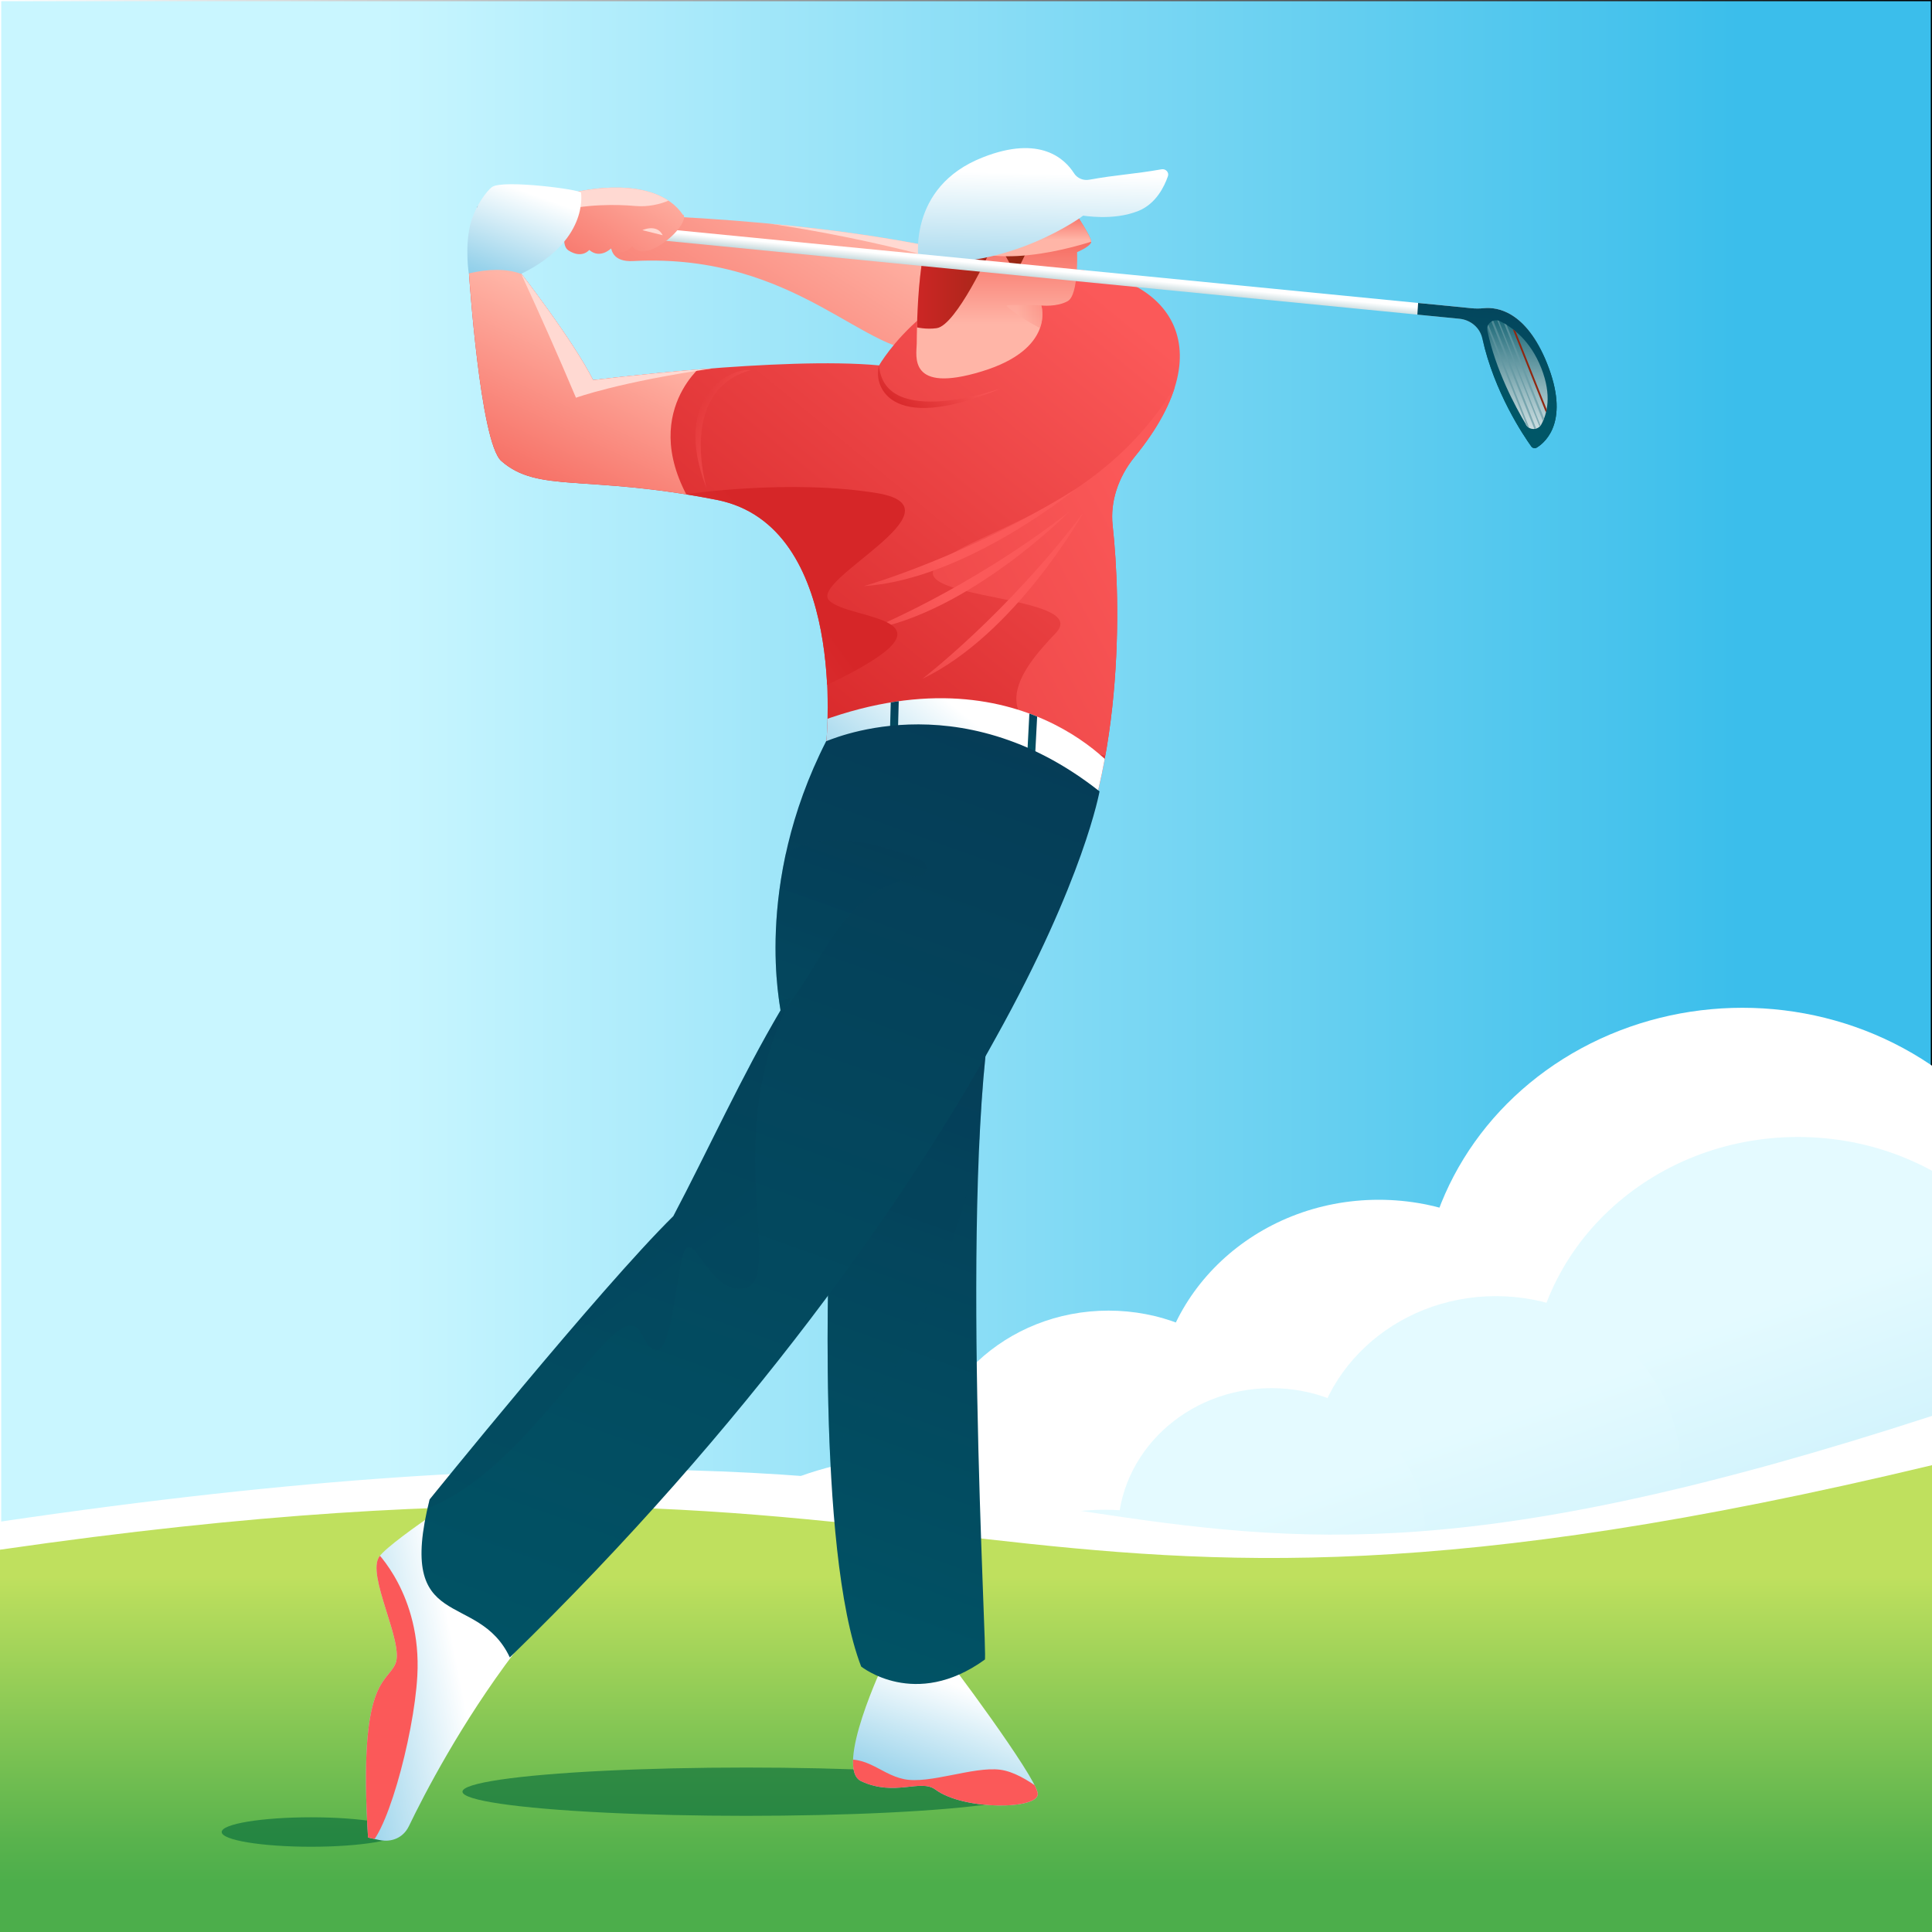 <?xml version="1.0" encoding="UTF-8"?>
<svg xmlns="http://www.w3.org/2000/svg" width="800" height="800" xmlns:xlink="http://www.w3.org/1999/xlink" version="1.1" viewBox="0 0 800 800">
  <rect x="0" y="0" width="800" height="800" fill="#808080" stroke="none"/>
  <!-- Generator: Adobe Illustrator 29.3.1, SVG Export Plug-In . SVG Version: 2.1.0 Build 151)  -->
  <defs>
    <style>
      .st0 {
        fill: none;
      }

      .st1 {
        fill: url(#linear-gradient2);
      }

      .st2 {
        fill: url(#linear-gradient9);
      }

      .st3 {
        fill: url(#linear-gradient3);
      }

      .st4 {
        fill: url(#linear-gradient6);
      }

      .st5 {
        fill: url(#linear-gradient8);
      }

      .st6 {
        fill: url(#linear-gradient7);
      }

      .st7 {
        fill: url(#linear-gradient5);
      }

      .st8 {
        fill: url(#linear-gradient4);
      }

      .st9 {
        fill: url(#linear-gradient);
        stroke: url(#linear-gradient1);
        stroke-miterlimit: 10;
      }

      .st10 {
        fill: url(#linear-gradient31);
      }

      .st11 {
        fill: url(#linear-gradient30);
      }

      .st12 {
        fill: url(#linear-gradient38);
      }

      .st13 {
        fill: url(#linear-gradient32);
      }

      .st14 {
        fill: url(#linear-gradient39);
      }

      .st15 {
        fill: url(#linear-gradient34);
      }

      .st16 {
        fill: url(#linear-gradient37);
      }

      .st17 {
        fill: url(#linear-gradient35);
      }

      .st18 {
        fill: url(#linear-gradient33);
      }

      .st19 {
        fill: url(#linear-gradient36);
      }

      .st20 {
        fill: url(#linear-gradient40);
      }

      .st21 {
        fill: url(#linear-gradient28);
      }

      .st22 {
        fill: url(#linear-gradient29);
      }

      .st23 {
        fill: url(#linear-gradient18);
      }

      .st24 {
        fill: url(#linear-gradient13);
      }

      .st25 {
        fill: url(#linear-gradient12);
      }

      .st26 {
        fill: url(#linear-gradient15);
      }

      .st27 {
        fill: url(#linear-gradient16);
      }

      .st28 {
        fill: url(#linear-gradient11);
      }

      .st29 {
        fill: url(#linear-gradient17);
      }

      .st30 {
        fill: url(#linear-gradient14);
      }

      .st31 {
        fill: url(#linear-gradient19);
      }

      .st32 {
        fill: url(#linear-gradient23);
      }

      .st33 {
        fill: url(#linear-gradient24);
      }

      .st34 {
        fill: url(#linear-gradient20);
      }

      .st35 {
        fill: url(#linear-gradient26);
      }

      .st36, .st37, .st38, .st39, .st40, .st41, .st42, .st43 {
        isolation: isolate;
      }

      .st37 {
        fill: url(#linear-gradient21);
      }

      .st37, .st38, .st39, .st40, .st41, .st42, .st43 {
        mix-blend-mode: multiply;
      }

      .st38 {
        fill: url(#linear-gradient27);
      }

      .st44 {
        fill: #02683b;
      }

      .st45 {
        clip-path: url(#clippath-11);
      }

      .st46 {
        clip-path: url(#clippath-10);
      }

      .st47 {
        clip-path: url(#clippath-1);
      }

      .st48 {
        clip-path: url(#clippath-3);
      }

      .st49 {
        clip-path: url(#clippath-4);
      }

      .st50 {
        clip-path: url(#clippath-2);
      }

      .st51 {
        clip-path: url(#clippath-7);
      }

      .st52 {
        clip-path: url(#clippath-6);
      }

      .st53 {
        clip-path: url(#clippath-9);
      }

      .st54 {
        clip-path: url(#clippath-8);
      }

      .st55 {
        clip-path: url(#clippath-5);
      }

      .st56 {
        fill: #fff;
      }

      .st57 {
        fill: #fb5959;
      }

      .st58 {
        opacity: .6;
      }

      .st59 {
        opacity: .5;
      }

      .st39 {
        fill: url(#linear-gradient42);
        opacity: .2;
      }

      .st40 {
        fill: url(#linear-gradient22);
      }

      .st40, .st41 {
        opacity: .4;
      }

      .st41 {
        fill: url(#linear-gradient25);
      }

      .st42 {
        fill: url(#linear-gradient41);
      }

      .st42, .st43 {
        opacity: .3;
      }

      .st43 {
        fill: url(#linear-gradient10);
      }

      .st60 {
        fill: #ffd9d2;
      }

      .st61 {
        clip-path: url(#clippath);
      }
    </style>
    <linearGradient id="linear-gradient" x1="0" y1="400" x2="800" y2="400" gradientTransform="translate(0 800) scale(1 -1)" gradientUnits="userSpaceOnUse">
      <stop offset=".2" stop-color="#c9f6ff"/>
      <stop offset=".7" stop-color="#63cef0"/>
      <stop offset=".9" stop-color="#3bbeeb"/>
    </linearGradient>
    <linearGradient id="linear-gradient1" x1="-.5" y1="400" x2="800.5" y2="400" gradientTransform="translate(0 800) scale(1 -1)" gradientUnits="userSpaceOnUse">
      <stop offset="0" stop-color="#fff"/>
      <stop offset="1" stop-color="#000"/>
    </linearGradient>
    <clipPath id="clippath">
      <rect class="st0" x="251.8" y="348.9" width="548.2" height="396.1"/>
    </clipPath>
    <linearGradient id="linear-gradient2" x1="-375.7" y1="335.8" x2="-241.5" y2="-49.7" gradientTransform="translate(1081.8 800) scale(1 -1)" gradientUnits="userSpaceOnUse">
      <stop offset=".2" stop-color="#c9f6ff"/>
      <stop offset=".7" stop-color="#63cef0"/>
      <stop offset=".9" stop-color="#3bbeeb"/>
    </linearGradient>
    <linearGradient id="linear-gradient3" x1="-496" y1="287.9" x2="-361.8" y2="-97.5" gradientTransform="translate(1081.8 800) scale(1 -1)" gradientUnits="userSpaceOnUse">
      <stop offset=".2" stop-color="#c9f6ff"/>
      <stop offset=".7" stop-color="#63cef0"/>
      <stop offset=".9" stop-color="#3bbeeb"/>
    </linearGradient>
    <linearGradient id="linear-gradient4" x1="-585.5" y1="252.3" x2="-451.2" y2="-133.2" gradientTransform="translate(1081.8 800) scale(1 -1)" gradientUnits="userSpaceOnUse">
      <stop offset=".2" stop-color="#c9f6ff"/>
      <stop offset=".7" stop-color="#63cef0"/>
      <stop offset=".9" stop-color="#3bbeeb"/>
    </linearGradient>
    <linearGradient id="linear-gradient5" x1="-667.4" y1="218.6" x2="-534.6" y2="-162.7" gradientTransform="translate(1081.8 800) scale(1 -1)" gradientUnits="userSpaceOnUse">
      <stop offset=".2" stop-color="#c9f6ff"/>
      <stop offset=".7" stop-color="#63cef0"/>
      <stop offset=".9" stop-color="#3bbeeb"/>
    </linearGradient>
    <linearGradient id="linear-gradient6" x1="1445.6" y1="183.2" x2="1445.6" y2="1.9" gradientTransform="translate(1845.6 800) rotate(-180)" gradientUnits="userSpaceOnUse">
      <stop offset=".2" stop-color="#bfe05e"/>
      <stop offset=".8" stop-color="#59b34d"/>
      <stop offset=".9" stop-color="#4cae4b"/>
    </linearGradient>
    <linearGradient id="linear-gradient7" x1="1114.6" y1="114" x2="1140" y2="42.9" gradientTransform="translate(1522.7 800) rotate(-180)" gradientUnits="userSpaceOnUse">
      <stop offset=".2" stop-color="#fff"/>
      <stop offset=".8" stop-color="#99d3eb"/>
      <stop offset=".9" stop-color="#8bcde9"/>
    </linearGradient>
    <clipPath id="clippath-1">
      <path class="st0" d="M366.2,688.1c-.1.2-21.1,44.4-9.5,49.5,13.8,6.4,24.5-1.1,30.6,3.4,11.8,8.8,43.4,8.3,42.4,1.6-.7-6.9-38.1-57.1-38.5-56.8-8.4.8-16.7,1.6-25,2.3Z"/>
    </clipPath>
    <linearGradient id="linear-gradient8" x1="1317.3" y1="118.2" x2="1401.3" y2="101.5" gradientTransform="translate(1522.7 800) rotate(-180)" gradientUnits="userSpaceOnUse">
      <stop offset=".2" stop-color="#fff"/>
      <stop offset=".8" stop-color="#99d3eb"/>
      <stop offset=".9" stop-color="#8bcde9"/>
    </linearGradient>
    <clipPath id="clippath-2">
      <path class="st0" d="M203.9,610.7c-.2.2-41.3,26.4-46.8,33.8-5.6,7.6,10.5,36,6.6,44.5-3.8,8.4-15.4,6.4-11.3,71.9,1.5.3,3.1.7,4.6,1,5.3,1.1,10-1,12.3-5.7,6.5-13.5,21.7-42.8,43.8-72,30.4-39.9,18.8-80.4-9.3-73.5h0Z"/>
    </clipPath>
    <linearGradient id="linear-gradient9" x1="1075.5" y1="401.6" x2="1193.5" y2="71.6" gradientTransform="translate(1522.7 800) rotate(-180)" gradientUnits="userSpaceOnUse">
      <stop offset="0" stop-color="#063b56"/>
      <stop offset="1" stop-color="#005667"/>
    </linearGradient>
    <clipPath id="clippath-3">
      <path class="st0" d="M343.5,510.5c0,.2-5.7,131,13.1,179.6.1,0,22.3,18,51.2-2.9,1.3-.7-10.9-197.8,3.7-274.5,0,0-44.1,41.1-68.1,97.7h0Z"/>
    </clipPath>
    <linearGradient id="linear-gradient10" x1="1149.2" y1="404.2" x2="1251" y2="119.3" gradientTransform="translate(1522.7 800) rotate(-180)" gradientUnits="userSpaceOnUse">
      <stop offset="0" stop-color="#063b56"/>
      <stop offset="1" stop-color="#005667"/>
    </linearGradient>
    <linearGradient id="linear-gradient11" x1="1234.6" y1="609.7" x2="1148.7" y2="743.8" gradientTransform="translate(1522.7 800) rotate(-180)" gradientUnits="userSpaceOnUse">
      <stop offset="0" stop-color="#f5645a"/>
      <stop offset=".8" stop-color="#ffb5a7"/>
    </linearGradient>
    <clipPath id="clippath-4">
      <path class="st0" d="M385.2,145.2c-26,4-54.6-40.7-123.1-37.1-16.6.8-5.8-19.3-5.7-19.3,60.8,1.8,133.5,9.5,176.4,26.5,0,0-21.4,25.8-47.5,29.9h-.1Z"/>
    </clipPath>
    <linearGradient id="linear-gradient12" x1="1091.3" y1="697.4" x2="1236" y2="521.1" gradientTransform="translate(1522.7 800) rotate(-180)" gradientUnits="userSpaceOnUse">
      <stop offset="0" stop-color="#fb5959"/>
      <stop offset="1" stop-color="#d62628"/>
    </linearGradient>
    <clipPath id="clippath-5">
      <path class="st0" d="M342.2,306.9c-.1.3,9.1-89-45.3-99.9-54.4-10.7-74-2.7-89.3-16.1-8.8-7.7-13.4-77.7-13.4-77.7,8.1-4.1,15.6-4.9,21.7.2,0,0,21.3,27.4,29.7,44,0,0,78.5-9.9,118.4-6.1-.1.2,22.9-40.3,72.4-40.2,45.7,0,72.2,30.7,33.4,78.1-6.9,8.5-10.1,18.7-9.1,28.2,3.5,31.2,5.2,104-23,156,.2-.1-11.8-73.4-95.6-66.5h.1Z"/>
    </clipPath>
    <linearGradient id="linear-gradient13" x1="1030.1" y1="565.2" x2="1310.7" y2="415.5" gradientTransform="translate(1522.7 800) rotate(-180)" gradientUnits="userSpaceOnUse">
      <stop offset="0" stop-color="#fb5959"/>
      <stop offset="1" stop-color="#d62628"/>
    </linearGradient>
    <linearGradient id="linear-gradient14" x1="1308.3" y1="588.9" x2="1255.3" y2="699.9" gradientTransform="translate(1522.7 800) rotate(-180)" gradientUnits="userSpaceOnUse">
      <stop offset="0" stop-color="#f5645a"/>
      <stop offset=".7" stop-color="#ffb5a7"/>
    </linearGradient>
    <linearGradient id="linear-gradient15" x1="873.2" y1="127.9" x2="933.4" y2="54.6" gradientTransform="translate(1197.4 586.5) rotate(-164.6)" gradientUnits="userSpaceOnUse">
      <stop offset="0" stop-color="#fb5959"/>
      <stop offset="1" stop-color="#d62628"/>
    </linearGradient>
    <linearGradient id="linear-gradient16" x1="1006.4" y1="310.7" x2="1066.2" y2="237.8" gradientTransform="translate(1342.2 697.4) rotate(-171.8)" gradientUnits="userSpaceOnUse">
      <stop offset="0" stop-color="#fb5959"/>
      <stop offset="1" stop-color="#d62628"/>
    </linearGradient>
    <linearGradient id="linear-gradient17" x1="1218.5" y1="852.9" x2="1277.3" y2="781.2" gradientTransform="translate(1754.9 890.3) rotate(170.1)" gradientUnits="userSpaceOnUse">
      <stop offset="0" stop-color="#fb5959"/>
      <stop offset="1" stop-color="#d62628"/>
    </linearGradient>
    <linearGradient id="linear-gradient18" x1="1098" y1="506.2" x2="1153.8" y2="438.2" gradientTransform="translate(1522.7 800) rotate(-180)" gradientUnits="userSpaceOnUse">
      <stop offset=".2" stop-color="#fff"/>
      <stop offset=".8" stop-color="#99d3eb"/>
      <stop offset=".9" stop-color="#8bcde9"/>
    </linearGradient>
    <clipPath id="clippath-6">
      <path class="st0" d="M465.1,322.9c.6-.8-43.4-58.6-133.1-21.2-.3,7.4-.6,14.9-.9,22.3,46.9,5.8,93.1,12.4,138.8,19.7-1.6-6.9-3.2-13.9-4.9-20.7h.1Z"/>
    </clipPath>
    <linearGradient id="linear-gradient19" x1="1145.9" y1="509.9" x2="1160.5" y2="492.1" gradientTransform="translate(1522.7 800) rotate(-180)" gradientUnits="userSpaceOnUse">
      <stop offset="0" stop-color="#063b56"/>
      <stop offset="1" stop-color="#005667"/>
    </linearGradient>
    <linearGradient id="linear-gradient20" x1="1088.4" y1="508.2" x2="1103.6" y2="489.6" gradientTransform="translate(1522.7 800) rotate(-180)" gradientUnits="userSpaceOnUse">
      <stop offset="0" stop-color="#063b56"/>
      <stop offset="1" stop-color="#005667"/>
    </linearGradient>
    <linearGradient id="linear-gradient21" x1="1127" y1="652" x2="1147.4" y2="627.1" gradientTransform="translate(1522.7 800) rotate(-180)" gradientUnits="userSpaceOnUse">
      <stop offset="0" stop-color="#fb5959"/>
      <stop offset="1" stop-color="#d62628"/>
    </linearGradient>
    <linearGradient id="linear-gradient22" x1="-1091.2" y1="-473.6" x2="-1080" y2="-487.3" gradientTransform="translate(717.5 -1260.7) rotate(-92.2) scale(1.3 1)" gradientUnits="userSpaceOnUse">
      <stop offset="0" stop-color="#fb5959"/>
      <stop offset="1" stop-color="#d62628"/>
    </linearGradient>
    <linearGradient id="linear-gradient23" x1="1341.7" y1="458.9" x2="1196.3" y2="563.4" gradientTransform="translate(1522.7 800) rotate(-180)" gradientUnits="userSpaceOnUse">
      <stop offset="0" stop-color="#fb5959"/>
      <stop offset="1" stop-color="#d62628"/>
    </linearGradient>
    <linearGradient id="linear-gradient24" x1="1107.1" y1="704.2" x2="1107.1" y2="656.2" gradientTransform="translate(1522.7 800) rotate(-180)" gradientUnits="userSpaceOnUse">
      <stop offset="0" stop-color="#f5645a"/>
      <stop offset=".8" stop-color="#ffb5a7"/>
    </linearGradient>
    <clipPath id="clippath-7">
      <path class="st0" d="M443.1,85s9.4,13.5,8.7,15.4c-.7,1.9-5.8,4-5.8,4,0,0,.7,17.8-3.9,20.3-4.5,2.5-10.9,1.8-10.9,1.8,0,0,5.9,18-24.7,27.3-30.5,9.3-27-6.4-26.9-11.5s-.2-49.7,11.6-58.3c11.8-8.5,36.4-16.7,51.9,1h0Z"/>
    </clipPath>
    <linearGradient id="linear-gradient25" x1="1084.4" y1="668" x2="1106.1" y2="668" gradientTransform="translate(1522.7 800) rotate(-180)" gradientUnits="userSpaceOnUse">
      <stop offset="0" stop-color="#f5645a"/>
      <stop offset=".8" stop-color="#ffb5a7"/>
    </linearGradient>
    <linearGradient id="linear-gradient26" x1="1094.3" y1="683.4" x2="1150.6" y2="683.4" gradientTransform="translate(1522.7 800) rotate(-180)" gradientUnits="userSpaceOnUse">
      <stop offset="0" stop-color="#8f2711"/>
      <stop offset="1" stop-color="#d62628"/>
    </linearGradient>
    <linearGradient id="linear-gradient27" x1="1092.2" y1="712.6" x2="1092.2" y2="697.8" gradientTransform="translate(1522.7 800) rotate(-180)" gradientUnits="userSpaceOnUse">
      <stop offset="0" stop-color="#f5645a"/>
      <stop offset=".8" stop-color="#ffb5a7"/>
    </linearGradient>
    <linearGradient id="linear-gradient28" x1="1090.1" y1="743.3" x2="1091.9" y2="667.5" gradientTransform="translate(1522.7 800) rotate(-180)" gradientUnits="userSpaceOnUse">
      <stop offset=".2" stop-color="#fff"/>
      <stop offset=".8" stop-color="#99d3eb"/>
      <stop offset=".9" stop-color="#8bcde9"/>
    </linearGradient>
    <linearGradient id="linear-gradient29" x1="-601.3" y1="3384.8" x2="-608.5" y2="3388.5" gradientTransform="translate(3172.1 -1700.7) rotate(-111.3) scale(1 -1)" gradientUnits="userSpaceOnUse">
      <stop offset="0" stop-color="#063b56"/>
      <stop offset="1" stop-color="#005667"/>
    </linearGradient>
    <linearGradient id="linear-gradient30" x1="1099.3" y1="1178.6" x2="1107.6" y2="1158" gradientTransform="translate(1847 935.4) rotate(163.8)" gradientUnits="userSpaceOnUse">
      <stop offset=".2" stop-color="#fff"/>
      <stop offset=".5" stop-color="#98bbc1"/>
      <stop offset=".9" stop-color="#005667"/>
    </linearGradient>
    <clipPath id="clippath-8">
      <path class="st0" d="M276,95l-.5,4.7,328.9,32.3c4.6.5,8.4,3.7,9.4,8.1,5,22.4,17,40.2,20.3,44.8.5.7,1.6.9,2.3.4,3.9-2.4,13.6-11.3,4.2-34.8-8.7-21.9-20.8-23.4-26.1-22.9-1.8.2-3.6.2-5.4,0l-333.1-32.7h0Z"/>
    </clipPath>
    <linearGradient id="linear-gradient31" x1="-757.9" y1="3018.6" x2="-819" y2="3052.2" gradientTransform="translate(3172.1 -1700.7) rotate(-111.3) scale(1 -1)" gradientUnits="userSpaceOnUse">
      <stop offset="0" stop-color="#063b56"/>
      <stop offset="1" stop-color="#005667"/>
    </linearGradient>
    <linearGradient id="linear-gradient32" x1="-836.7" y1="3060.8" x2="-773.2" y2="3028.2" gradientTransform="translate(3172.1 -1700.7) rotate(-111.3) scale(1 -1)" gradientUnits="userSpaceOnUse">
      <stop offset="0" stop-color="#fff"/>
      <stop offset=".4" stop-color="#98bbc1"/>
      <stop offset=".9" stop-color="#005667"/>
    </linearGradient>
    <clipPath id="clippath-9">
      <path class="st0" d="M631.9,175.8c-4.4-7.3-12.7-22.8-16-38.9-.6-2.9,2.5-5.2,5.2-3.9,5.2,2.5,12.6,8,17.1,19.4s2.4,19,0,23.4c-1.4,2.4-4.9,2.5-6.4,0h.1Z"/>
    </clipPath>
    <linearGradient id="linear-gradient33" x1="-810.6" y1="3073.5" x2="-800.2" y2="3026" gradientTransform="translate(3172.1 -1700.7) rotate(-111.3) scale(1 -1)" gradientUnits="userSpaceOnUse">
      <stop offset="0" stop-color="#fff"/>
      <stop offset="1" stop-color="#005667"/>
    </linearGradient>
    <linearGradient id="linear-gradient34" x1="-810.6" y1="3075.9" x2="-800.2" y2="3028.4" gradientTransform="translate(3172.1 -1700.7) rotate(-111.3) scale(1 -1)" gradientUnits="userSpaceOnUse">
      <stop offset="0" stop-color="#fff"/>
      <stop offset="1" stop-color="#005667"/>
    </linearGradient>
    <linearGradient id="linear-gradient35" x1="1094.2" y1="647.2" x2="1150.6" y2="647.2" gradientTransform="translate(1522.7 800) rotate(-180)" gradientUnits="userSpaceOnUse">
      <stop offset="0" stop-color="#8f2711"/>
      <stop offset="1" stop-color="#d62628"/>
    </linearGradient>
    <linearGradient id="linear-gradient36" x1="-810.7" y1="3068.8" x2="-800.3" y2="3021.3" gradientTransform="translate(3172.1 -1700.7) rotate(-111.3) scale(1 -1)" gradientUnits="userSpaceOnUse">
      <stop offset="0" stop-color="#fff"/>
      <stop offset="1" stop-color="#005667"/>
    </linearGradient>
    <linearGradient id="linear-gradient37" x1="-810.7" y1="3071.1" x2="-800.3" y2="3023.6" gradientTransform="translate(3172.1 -1700.7) rotate(-111.3) scale(1 -1)" gradientUnits="userSpaceOnUse">
      <stop offset="0" stop-color="#fff"/>
      <stop offset="1" stop-color="#005667"/>
    </linearGradient>
    <linearGradient id="linear-gradient38" x1="1288.3" y1="672.7" x2="1241.7" y2="745.5" gradientTransform="translate(1522.7 800) rotate(-180)" gradientUnits="userSpaceOnUse">
      <stop offset="0" stop-color="#f5645a"/>
      <stop offset=".8" stop-color="#ffb5a7"/>
    </linearGradient>
    <clipPath id="clippath-10">
      <path class="st0" d="M283,88.9c1.7,2.5-4.7,10.3-11.8,13.8s-9.5-.8-9.5-.8c0,0-3.4,5-8.7,1,0,0-4.5,4.5-9,.6,0,0-3,3.8-8.6.2-5.6-3.5,3.5-24.3,3.7-24.3s32-7.8,43.8,9.7v-.2Z"/>
    </clipPath>
    <linearGradient id="linear-gradient39" x1="1297.9" y1="730.6" x2="1317.8" y2="675.1" gradientTransform="translate(1522.7 800) rotate(-180)" gradientUnits="userSpaceOnUse">
      <stop offset=".2" stop-color="#fff"/>
      <stop offset=".8" stop-color="#99d3eb"/>
      <stop offset=".9" stop-color="#8bcde9"/>
    </linearGradient>
    <linearGradient id="linear-gradient40" x1="1127.6" y1="542.8" x2="1306.9" y2="41.1" gradientTransform="translate(1522.7 800) rotate(-180)" gradientUnits="userSpaceOnUse">
      <stop offset="0" stop-color="#063b56"/>
      <stop offset="1" stop-color="#005667"/>
    </linearGradient>
    <clipPath id="clippath-11">
      <path class="st0" d="M455.3,327.7c0-.2-6.2,36-43,102.1-35.8,65.2-102.2,160.3-201.2,256.5-13.3-28.3-47.3-9.4-33.2-65.4-.9,1.1,70.8-87.7,100.9-117.3,14.1-26.7,28.6-58.6,44.4-85.2.3-.3-11.7-51.5,18.9-111.5-.5.6,54.1-25.9,113.2,20.8Z"/>
    </clipPath>
    <linearGradient id="linear-gradient41" x1="1164.8" y1="460.9" x2="1202.6" y2="355.1" gradientTransform="translate(1522.7 800) rotate(-180)" gradientUnits="userSpaceOnUse">
      <stop offset="0" stop-color="#063b56"/>
      <stop offset="1" stop-color="#005667"/>
    </linearGradient>
    <linearGradient id="linear-gradient42" x1="1294.9" y1="268.6" x2="1193.6" y2="123.8" gradientTransform="translate(1522.7 800) rotate(-180)" gradientUnits="userSpaceOnUse">
      <stop offset="0" stop-color="#063b56"/>
      <stop offset="1" stop-color="#005667"/>
    </linearGradient>
  </defs>
  <g class="st36">
    <g id="Layer_1">
      <rect class="st9" width="800" height="800"/>
      <g>
        <g class="st61">
          <g>
            <g>
              <ellipse class="st56" cx="721.5" cy="542.3" rx="133.3" ry="125"/>
              <ellipse class="st56" cx="570.9" cy="583.3" rx="92.2" ry="86.5"/>
              <ellipse class="st56" cx="459" cy="614.6" rx="76.7" ry="71.9"/>
              <path class="st56" d="M282.4,662.9c2.6,24.4,38.7,38.2,80.7,30.9,41.9-7.4,73.9-33.1,71.3-57.6-2.6-24.4-38.7-38.2-80.7-30.9-41.9,7.4-73.9,33.1-71.3,57.6h0Z"/>
            </g>
            <g class="st59">
              <ellipse class="st1" cx="744.5" cy="574.5" rx="110.6" ry="103.7"/>
              <ellipse class="st3" cx="619.4" cy="608.5" rx="76.5" ry="71.8"/>
              <ellipse class="st8" cx="526.5" cy="634.5" rx="63.6" ry="59.7"/>
              <path class="st7" d="M380,674.6c2.2,20.3,32.1,31.7,66.9,25.6s61.3-27.5,59.1-47.8c-2.2-20.3-32.1-31.7-66.9-25.6-34.8,6.1-61.3,27.5-59.1,47.8Z"/>
            </g>
          </g>
        </g>
        <g>
          <path class="st56" d="M800,800H0v-169.9c506.7-74.8,424.9,78.2,800-43.8v213.6h0Z"/>
          <path class="st4" d="M800,800H0v-158.3c423.8-61.4,398.3,61.3,800-35v193.2h0Z"/>
        </g>
      </g>
      <g>
        <g class="st58">
          <ellipse class="st44" cx="309" cy="741.9" rx="117.5" ry="10"/>
          <ellipse class="st44" cx="128.8" cy="758.6" rx="37" ry="6.1"/>
        </g>
        <g>
          <g>
            <path class="st6" d="M366.2,688.1c-.1.2-21.1,44.4-9.5,49.5,13.8,6.4,24.5-1.1,30.6,3.4,11.8,8.8,43.4,8.3,42.4,1.6-.7-6.9-38.1-57.1-38.5-56.8-8.4.8-16.7,1.6-25,2.3Z"/>
            <g class="st47">
              <path class="st57" d="M438.2,747.3s-13-13.1-24.1-14.5c-11.2-1.4-29.3,6.1-39.8,3.9-10.6-2.2-16.1-11.6-30.1-6.8-13.9,4.8-15.1,20.8-13.7,22.8,1.4,2,65.7,15.5,65.6,15.5,13.8-6.8,27.9-13.7,42.1-20.9Z"/>
            </g>
          </g>
          <g>
            <path class="st5" d="M203.9,610.7c-.2.2-41.3,26.4-46.8,33.8-5.6,7.6,10.5,36,6.6,44.5-3.8,8.4-15.4,6.4-11.3,71.9,1.5.3,3.1.7,4.6,1,5.3,1.1,10-1,12.3-5.7,6.5-13.5,21.7-42.8,43.8-72,30.4-39.9,18.8-80.4-9.3-73.5h0Z"/>
            <g class="st50">
              <path class="st57" d="M155.3,642s19.4,18.3,17.5,52c-1.4,25.3-13.7,70.1-21.9,71.1-8,.8-19.7-110.1-20-109.9,8.1-4.3,16.2-8.7,24.4-13.2h0Z"/>
            </g>
          </g>
          <g>
            <path class="st2" d="M343.5,510.5c0,.2-5.7,131,13.1,179.6.1,0,22.3,18,51.2-2.9,1.3-.7-10.9-197.8,3.7-274.5,0,0-44.1,41.1-68.1,97.7h0Z"/>
            <g class="st48">
              <path class="st43" d="M410.8,432.6c1-.7-9.5,155.1-109,195.6-97.6,39.3-48.8-71.4-48.6-71.8,37.1-39.7,76.4-82.1,118-127.7,13.2,1.2,26.4,2.5,39.6,3.8"/>
            </g>
          </g>
          <g>
            <path class="st28" d="M385.2,145.2c-26,4-54.6-40.7-123.1-37.1-16.6.8-5.8-19.3-5.7-19.3,60.8,1.8,133.5,9.5,176.4,26.5,0,0-21.4,25.8-47.5,29.9h-.1Z"/>
            <g class="st49">
              <path class="st60" d="M398.3,104.5c0,1.9-.1,3.7-.2,5.5,0,0-46.8-14.8-106.5-20.8-45.1-4.2,60.7-35.8,60.8-36.1,20.7,2.9,41.2,6,61.5,9.4-5.3,14.1-10.5,28-15.6,41.9"/>
            </g>
          </g>
          <g>
            <path class="st25" d="M342.2,306.9c-.1.3,9.1-89-45.3-99.9-54.4-10.7-74-2.7-89.3-16.1-8.8-7.7-13.4-77.7-13.4-77.7,8.1-4.1,15.6-4.9,21.7.2,0,0,21.3,27.4,29.7,44,0,0,78.5-9.9,118.4-6.1-.1.2,22.9-40.3,72.4-40.2,45.7,0,72.2,30.7,33.4,78.1-6.9,8.5-10.1,18.7-9.1,28.2,3.5,31.2,5.2,104-23,156,.2-.1-11.8-73.4-95.6-66.5h.1Z"/>
            <g class="st55">
              <g>
                <path class="st24" d="M486.3,160.5c-32.6,52.7-84.9,59.1-98.5,73.7-13.3,14.2,64.2,12.2,49.4,27.9-14.9,15.7-40.2,44.1,35.4,53,76.2,8.8,15.4-156.3,13.7-154.6"/>
                <path class="st30" d="M290.8,151.2c-.2.3-31,24.7,2.4,67.3-38.2-8.3-77-15.8-116.5-22.3,1.7-29.6,3.4-59.4,5.2-89.4,20.3,1.8,40.4,3.7,60.3,5.9,16.6,12.3,32.8,25.2,48.7,38.4h0Z"/>
                <path class="st26" d="M445.3,202.6c-.2.2-45.7,37.4-87.6,40.1,0,0,42.4-12,87.6-40.1Z"/>
                <path class="st27" d="M442.6,212c-.1.2-41.3,41.7-82.8,48.8,0,0,40.8-16.3,82.8-48.8h0Z"/>
                <path class="st29" d="M448.5,212.4c0,.1-28.1,50.3-66.6,68.7,0,0,34.8-26.6,66.6-68.7h0Z"/>
                <g>
                  <path class="st23" d="M465.1,322.9c.6-.8-43.4-58.6-133.1-21.2-.3,7.4-.6,14.9-.9,22.3,46.9,5.8,93.1,12.4,138.8,19.7-1.6-6.9-3.2-13.9-4.9-20.7h.1Z"/>
                  <g class="st52">
                    <g>
                      <path class="st31" d="M371.6,310.9c-1.1,0-2.2.2-3.3.2.2-8.7.5-17.4.7-26.1,1.1,0,2.2-.2,3.3-.3-.2,8.7-.5,17.5-.7,26.2h0Z"/>
                      <path class="st34" d="M428.6,313.4c-1.1,0-2.2.2-3.3.2.5-9,.9-18,1.4-27,1.1,0,2.2-.2,3.3-.3-.5,9-.9,18-1.4,27h0Z"/>
                    </g>
                  </g>
                </g>
                <path class="st37" d="M364,151.3c-2.4,7,2.7,29.5,50.3,9.6,0,0-48.2,17.1-50.3-9.6"/>
                <path class="st40" d="M310.7,153.3c-7.8-1.1-33.1,10.6-18.1,49,.1-.1-12.3-40.3,18.1-49"/>
                <path class="st60" d="M215.8,113.4c7.8,16.9,15.4,34,22.7,51.3,0,0,17.6-6.5,57.6-12.3,40-5.9-4.5-23.5-5.9-24.7-1.1-1.7-74.1-14.6-74.4-14.3"/>
                <path class="st32" d="M284.2,204.6s43.5-6.4,79.6-.3c35.8,6.5-28.7,35.8-20.5,44.3,8.1,8.6,59.6,6.1-.4,34.8-58.9,27.4-58.4-78.8-58.6-78.7"/>
              </g>
            </g>
          </g>
          <g>
            <g>
              <path class="st33" d="M443.1,85s9.4,13.5,8.7,15.4c-.7,1.9-5.8,4-5.8,4,0,0,.7,17.8-3.9,20.3-4.5,2.5-10.9,1.8-10.9,1.8,0,0,5.9,18-24.7,27.3-30.5,9.3-27-6.4-26.9-11.5s-.2-49.7,11.6-58.3c11.8-8.5,36.4-16.7,51.9,1h0Z"/>
              <g class="st51">
                <g>
                  <path class="st41" d="M432.6,126.5c-8-.3-15-.4-15.8,0s15,11.7,20.1,11.2c5.2-.6-3.8-10.8-3.8-10.8"/>
                  <path class="st35" d="M428.5,97.1c-2.2,4.7-4.5,9.3-6.7,13.9-.8,0-1.6.3-2.4.4-1.8-3.3-3.7-6.6-5.5-9.9-1.2.7-2.5,1.3-3.7,2,0,0-14.3,31.4-22.4,32.4-8.1,1.1-15.6-2.8-15.6-2.8,1.5-9.2,3-18.4,4.4-27.7,17.3-2.8,34.6-5.6,51.8-8.3h.1Z"/>
                  <path class="st38" d="M459.7,97.4s-34.2,13.5-56.7,6.9c-22.7-6.4,58.8-23.4,58.8-23.4-.7,5.5-1.5,11-2.2,16.6h.1Z"/>
                </g>
              </g>
            </g>
            <path class="st21" d="M481,70.1c1.7-.3,3.2,1.3,2.6,2.9-1.5,4.3-4.9,11.3-12.1,14.3-10.6,4.3-23,1.9-23,2s-30.8,22.8-68.1,19c0,0-5.2-30.8,26.7-43.2,23.7-9.3,33.9.8,37.6,6.6,1.3,2.1,3.9,3.2,6.4,2.7,11.7-2.1,17.9-2.2,29.9-4.3Z"/>
          </g>
          <g>
            <polygon class="st0" points="616.9 128.4 616.4 133.1 198.5 92.1 199 87.4 616.9 128.4"/>
            <path class="st22" d="M276,95.7l-.4,3.4c0,.8-.8,1.4-1.7,1.3l-75.7-6.2c-.9,0-1.5-.8-1.4-1.7l.7-6.3c0-.8.9-1.4,1.7-1.3l75.4,9.1c.8,0,1.4.8,1.3,1.6h0Z"/>
            <g>
              <path class="st11" d="M276,95l-.5,4.7,328.9,32.3c4.6.5,8.4,3.7,9.4,8.1,5,22.4,17,40.2,20.3,44.8.5.7,1.6.9,2.3.4,3.9-2.4,13.6-11.3,4.2-34.8-8.7-21.9-20.8-23.4-26.1-22.9-1.8.2-3.6.2-5.4,0l-333.1-32.7h0Z"/>
              <g class="st54">
                <polygon class="st10" points="586.6 134.9 587.6 119.6 641.1 123.6 666.6 204.5 611.1 207.5 586.6 134.9"/>
              </g>
            </g>
            <g>
              <path class="st13" d="M631.9,175.8c-4.4-7.3-12.7-22.8-16-38.9-.6-2.9,2.5-5.2,5.2-3.9,5.2,2.5,12.6,8,17.1,19.4s2.4,19,0,23.4c-1.4,2.4-4.9,2.5-6.4,0h.1Z"/>
              <g class="st53">
                <g>
                  <polygon class="st18" points="637.8 181.7 616.6 128.5 615.8 128.7 637.1 182 637.8 181.7"/>
                  <polygon class="st15" points="635.4 182.6 614.3 129.4 613.6 129.6 634.8 182.9 635.4 182.6"/>
                  <polygon class="st17" points="644.3 179.2 623.1 126 622.4 126.2 643.6 179.5 644.3 179.2"/>
                  <polygon class="st19" points="642.1 180.1 620.8 126.9 620.1 127.1 641.3 180.4 642.1 180.1"/>
                  <polygon class="st16" points="639.8 180.9 618.6 127.7 618.1 127.9 639.3 181.2 639.8 180.9"/>
                </g>
              </g>
            </g>
          </g>
          <g>
            <path class="st12" d="M283,88.9c1.7,2.5-4.7,10.3-11.8,13.8s-9.5-.8-9.5-.8c0,0-3.4,5-8.7,1,0,0-4.5,4.5-9,.6,0,0-3,3.8-8.6.2-5.6-3.5,3.5-24.3,3.7-24.3s32-7.8,43.8,9.7v-.2Z"/>
            <g class="st46">
              <path class="st60" d="M283.3,80.1c-1.8.8-3.6,1.7-5.4,2.5-4.7,2.2-9.9,3.1-14.7,2.7-7.8-.7-20.9-.9-33.4,2.5-19.4,5.4-2.7-21.4-2.6-21.5,16.9-2.4,33.7-4.8,50.5-7.1,3.1,3.5,6.2,6.9,9.3,10.5-1.2,3.5-2.5,6.9-3.7,10.4"/>
            </g>
          </g>
          <path class="st14" d="M215.8,113.4c27.6-13.5,24.9-32.5,24.8-33.6,0-1.3-32.2-5.5-36.8-2.4-2.1,1.4-7.4,8.3-9.2,16.2-2.1,9.2-.5,19.6-.5,19.6,8.3-1.9,15.7-2,21.7.2Z"/>
          <g>
            <path class="st20" d="M455.3,327.7c0-.2-6.2,36-43,102.1-35.8,65.2-102.2,160.3-201.2,256.5-13.3-28.3-47.3-9.4-33.2-65.4-.9,1.1,70.8-87.7,100.9-117.3,14.1-26.7,28.6-58.6,44.4-85.2.3-.3-11.7-51.5,18.9-111.5-.5.6,54.1-25.9,113.2,20.8Z"/>
            <g class="st45">
              <g>
                <path class="st42" d="M311,386.2c1.6-48.8,43.9-41.3,70.8-29.7,2.9,1.3,2.4,5.6-.7,6.2-38.5,6.9-39,42.8-66.2,65.3,10.2-8.5-1-29-3.8-41.9h0Z"/>
                <path class="st39" d="M327.5,413.3c-29.9,57.8-2.3,115.9-18.9,120.1-16.1,3.7-22.5-30.2-26.4-11.1-3.9,19.1-5.9,51.4-16.9,29.5-11.6-21.1-52.7,79-109.8,76.6-57.8-1.5-68.6-41.4-68.7-41.3,43-45.5,90-95.3,141-150.2,32.9-7.4,66.1-15.3,99.7-23.7h0Z"/>
              </g>
            </g>
          </g>
          <path class="st60" d="M266,95.3s6-2.8,8.4,2.1c-2.8-.7-5.6-1.4-8.4-2.1Z"/>
        </g>
      </g>
    </g>
  </g>
</svg>